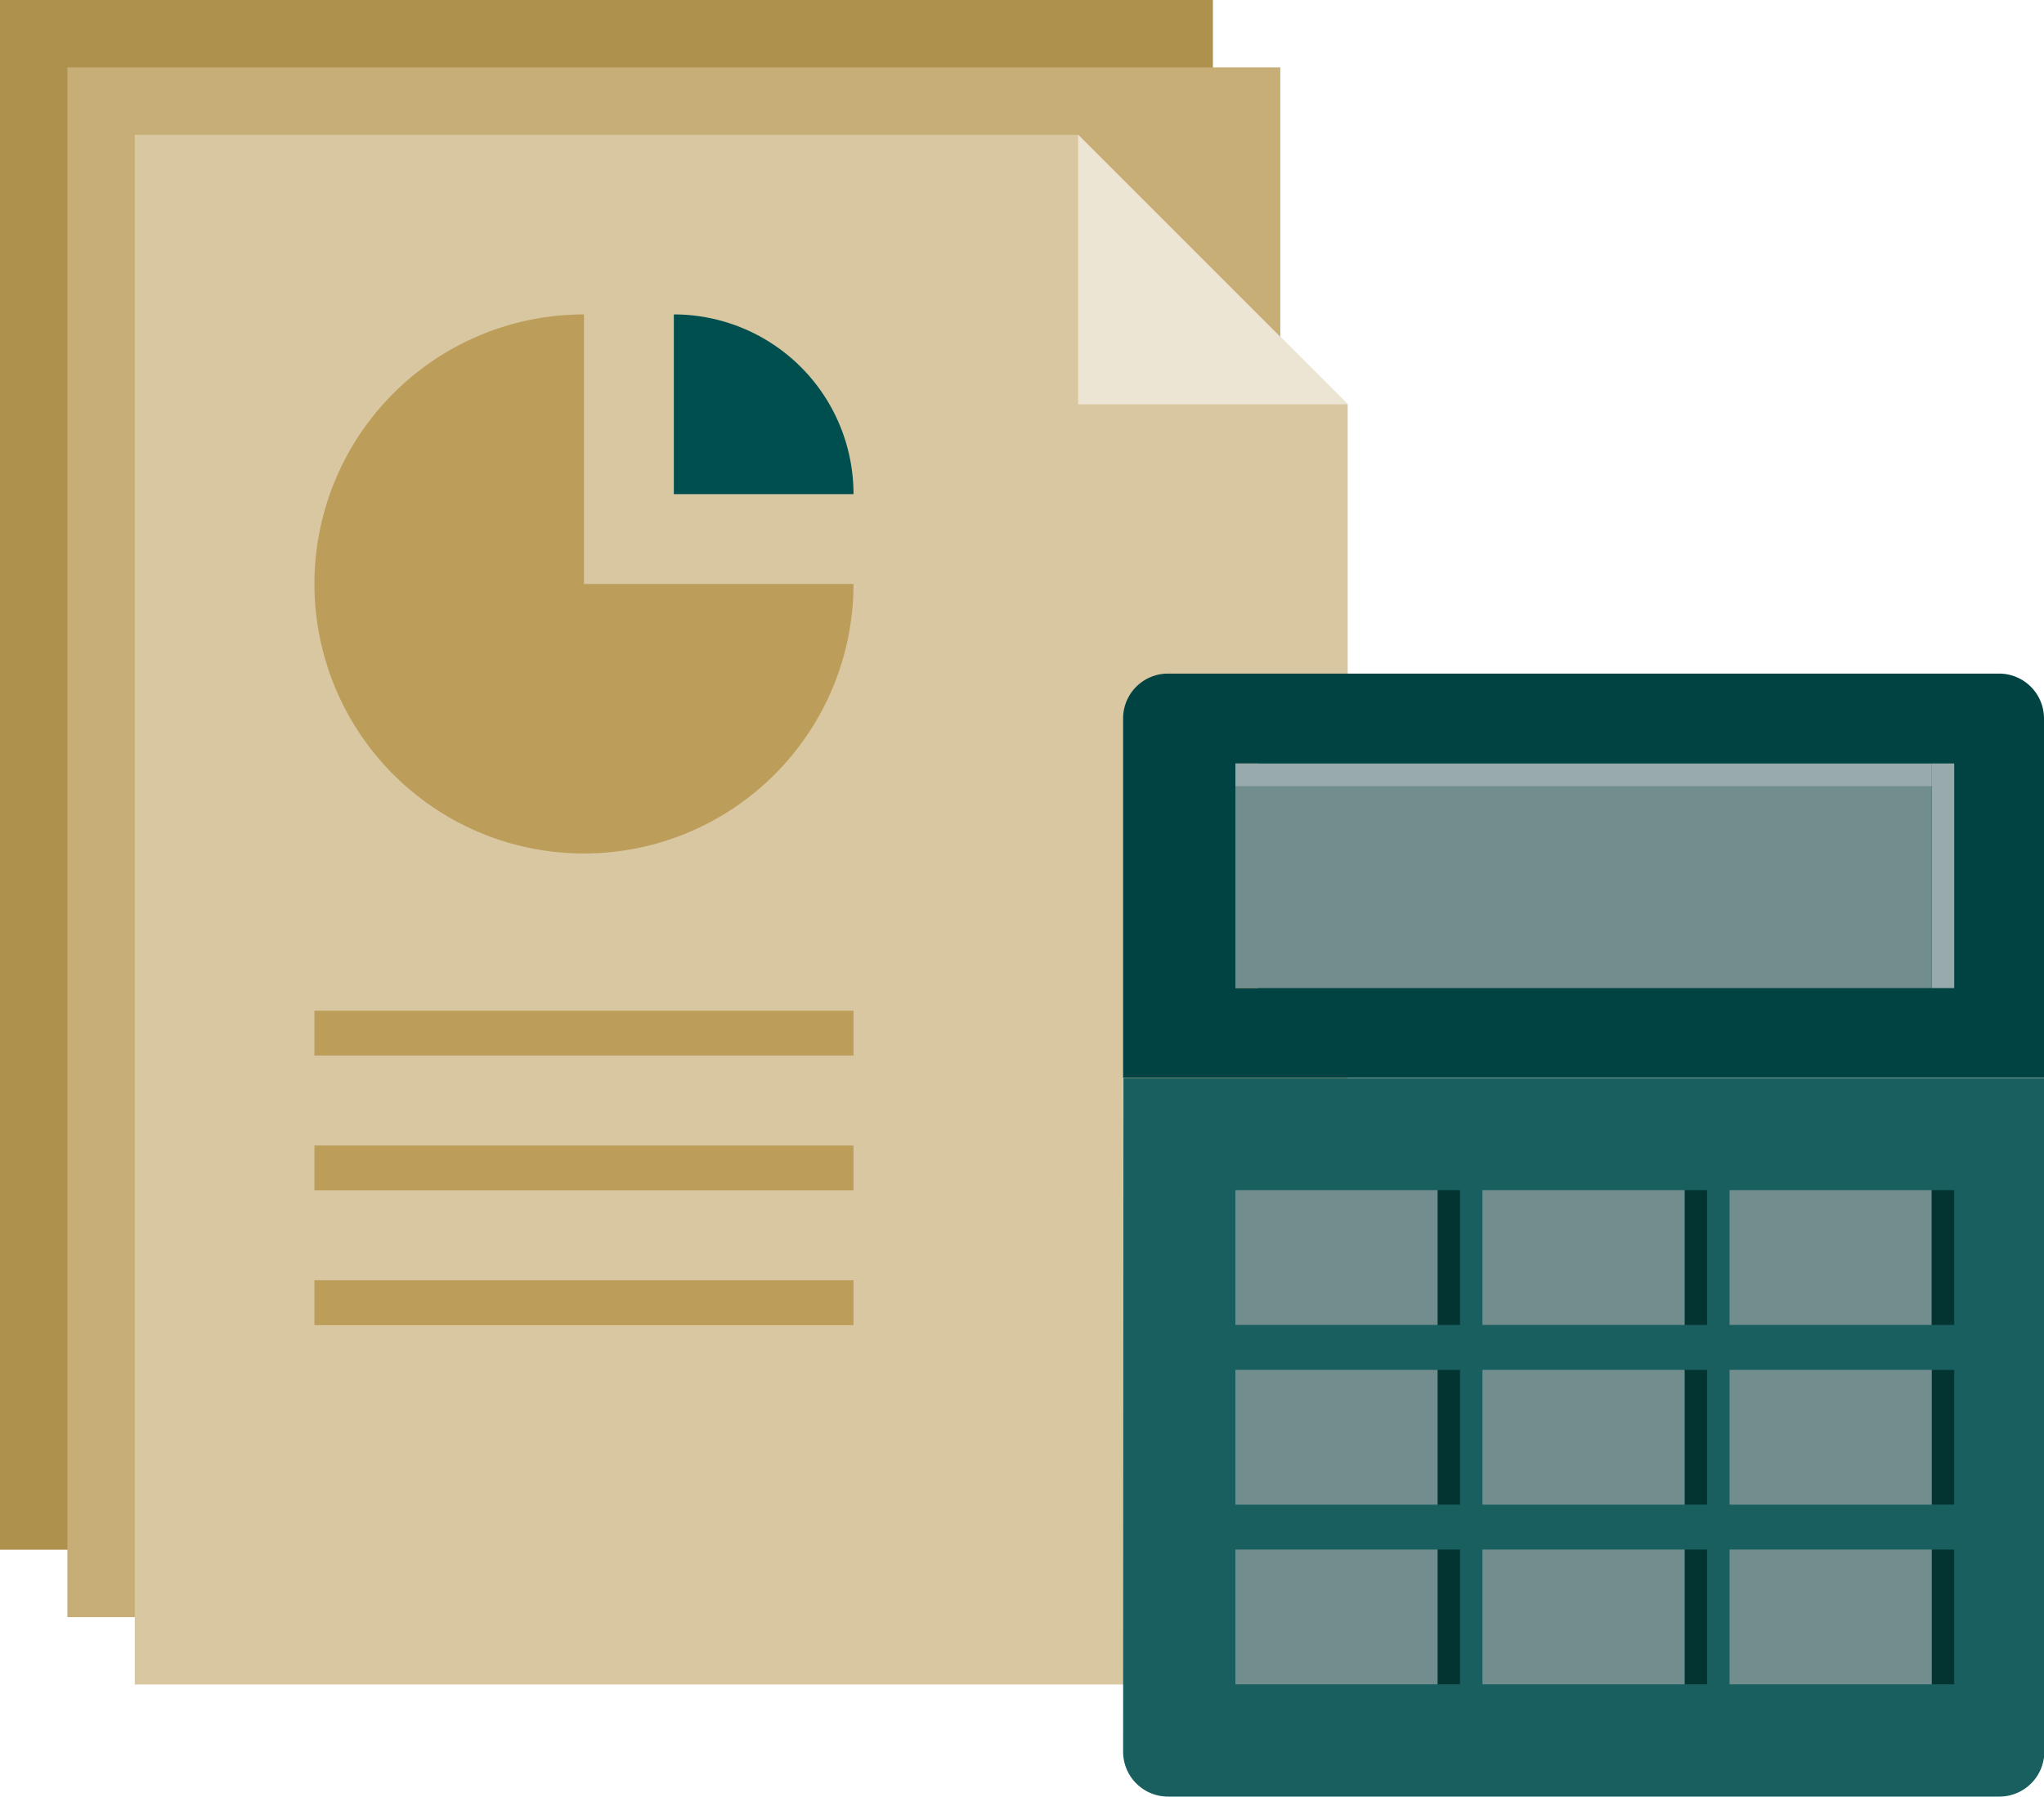 <svg viewBox="0 0 300 263.7" xmlns="http://www.w3.org/2000/svg"><path d="m0 0h178.02v227.47h-178.02z" fill="#af914e"/><path d="m9.89 9.89h178.02v227.47h-178.02z" fill="#c7ad76"/><path d="m197.8 247.25h-178.02v-227.47h138.46l39.56 39.56z" fill="#d9c7a2"/><path d="m164.84 257.1a6.59 6.59 0 0 0 6.6 6.6h122a6.6 6.6 0 0 0 6.61-6.6v-98.84a0 0 0 0 0 -.05 0h-135.11a0 0 0 0 0 0 0z" fill="#1a5f5f"/><path d="m293.42 98.87h-122a6.58 6.58 0 0 0 -6.58 6.58v52.76h135.16v-52.76a6.59 6.59 0 0 0 -6.58-6.58z" fill="#014343"/><path d="m253.85 174.69h29.67v19.78h-29.67z" fill="#718d8e"/><path d="m283.52 174.69h3.3v19.78h-3.3z" fill="#043431"/><path d="m283.52 112.06h3.3v32.97h-3.3z" fill="#99aaac"/><path d="m181.32 112.06h3.3v32.97h-3.3z" fill="#bc9d59"/><path d="m283.52 201.07h3.3v19.78h-3.3z" fill="#043431"/><path d="m283.52 227.44h3.3v19.78h-3.3z" fill="#043431"/><path d="m247.25 174.69h3.3v19.78h-3.3z" fill="#043431"/><path d="m247.25 201.07h3.3v19.78h-3.3z" fill="#043431"/><path d="m247.25 227.44h3.3v19.78h-3.3z" fill="#043431"/><path d="m210.99 174.69h3.3v19.78h-3.3z" fill="#043431"/><path d="m210.99 201.07h3.3v19.78h-3.3z" fill="#043431"/><path d="m210.99 227.44h3.3v19.78h-3.3z" fill="#043431"/><g fill="#718d8e"><path d="m217.58 174.69h29.67v19.78h-29.67z"/><path d="m181.32 174.69h29.67v19.78h-29.67z"/><path d="m181.32 112.06h102.2v32.97h-102.2z"/><path d="m253.85 201.07h29.67v19.78h-29.67z"/><path d="m217.58 201.07h29.67v19.78h-29.67z"/><path d="m181.32 201.07h29.67v19.78h-29.67z"/><path d="m253.85 227.44h29.67v19.78h-29.67z"/><path d="m217.58 227.44h29.67v19.78h-29.67z"/><path d="m181.32 227.44h29.67v19.78h-29.67z"/></g><path d="m125.27 85.71a39.56 39.56 0 1 1 -39.56-39.56v39.56z" fill="#bc9d59"/><path d="m125.27 72.53a26.37 26.37 0 0 0 -26.37-26.38v26.38z" fill="#004f4f"/><path d="m46.15 148.35h79.12v6.59h-79.12z" fill="#bc9d59"/><path d="m46.15 168.13h79.12v6.59h-79.12z" fill="#bc9d59"/><path d="m46.15 187.91h79.12v6.59h-79.12z" fill="#bc9d59"/><path d="m197.8 59.34h-39.56v-39.56z" fill="#ede5d4"/><path d="m181.32 112.09h102.2v3.3h-102.2z" fill="#99aaac"/></svg>